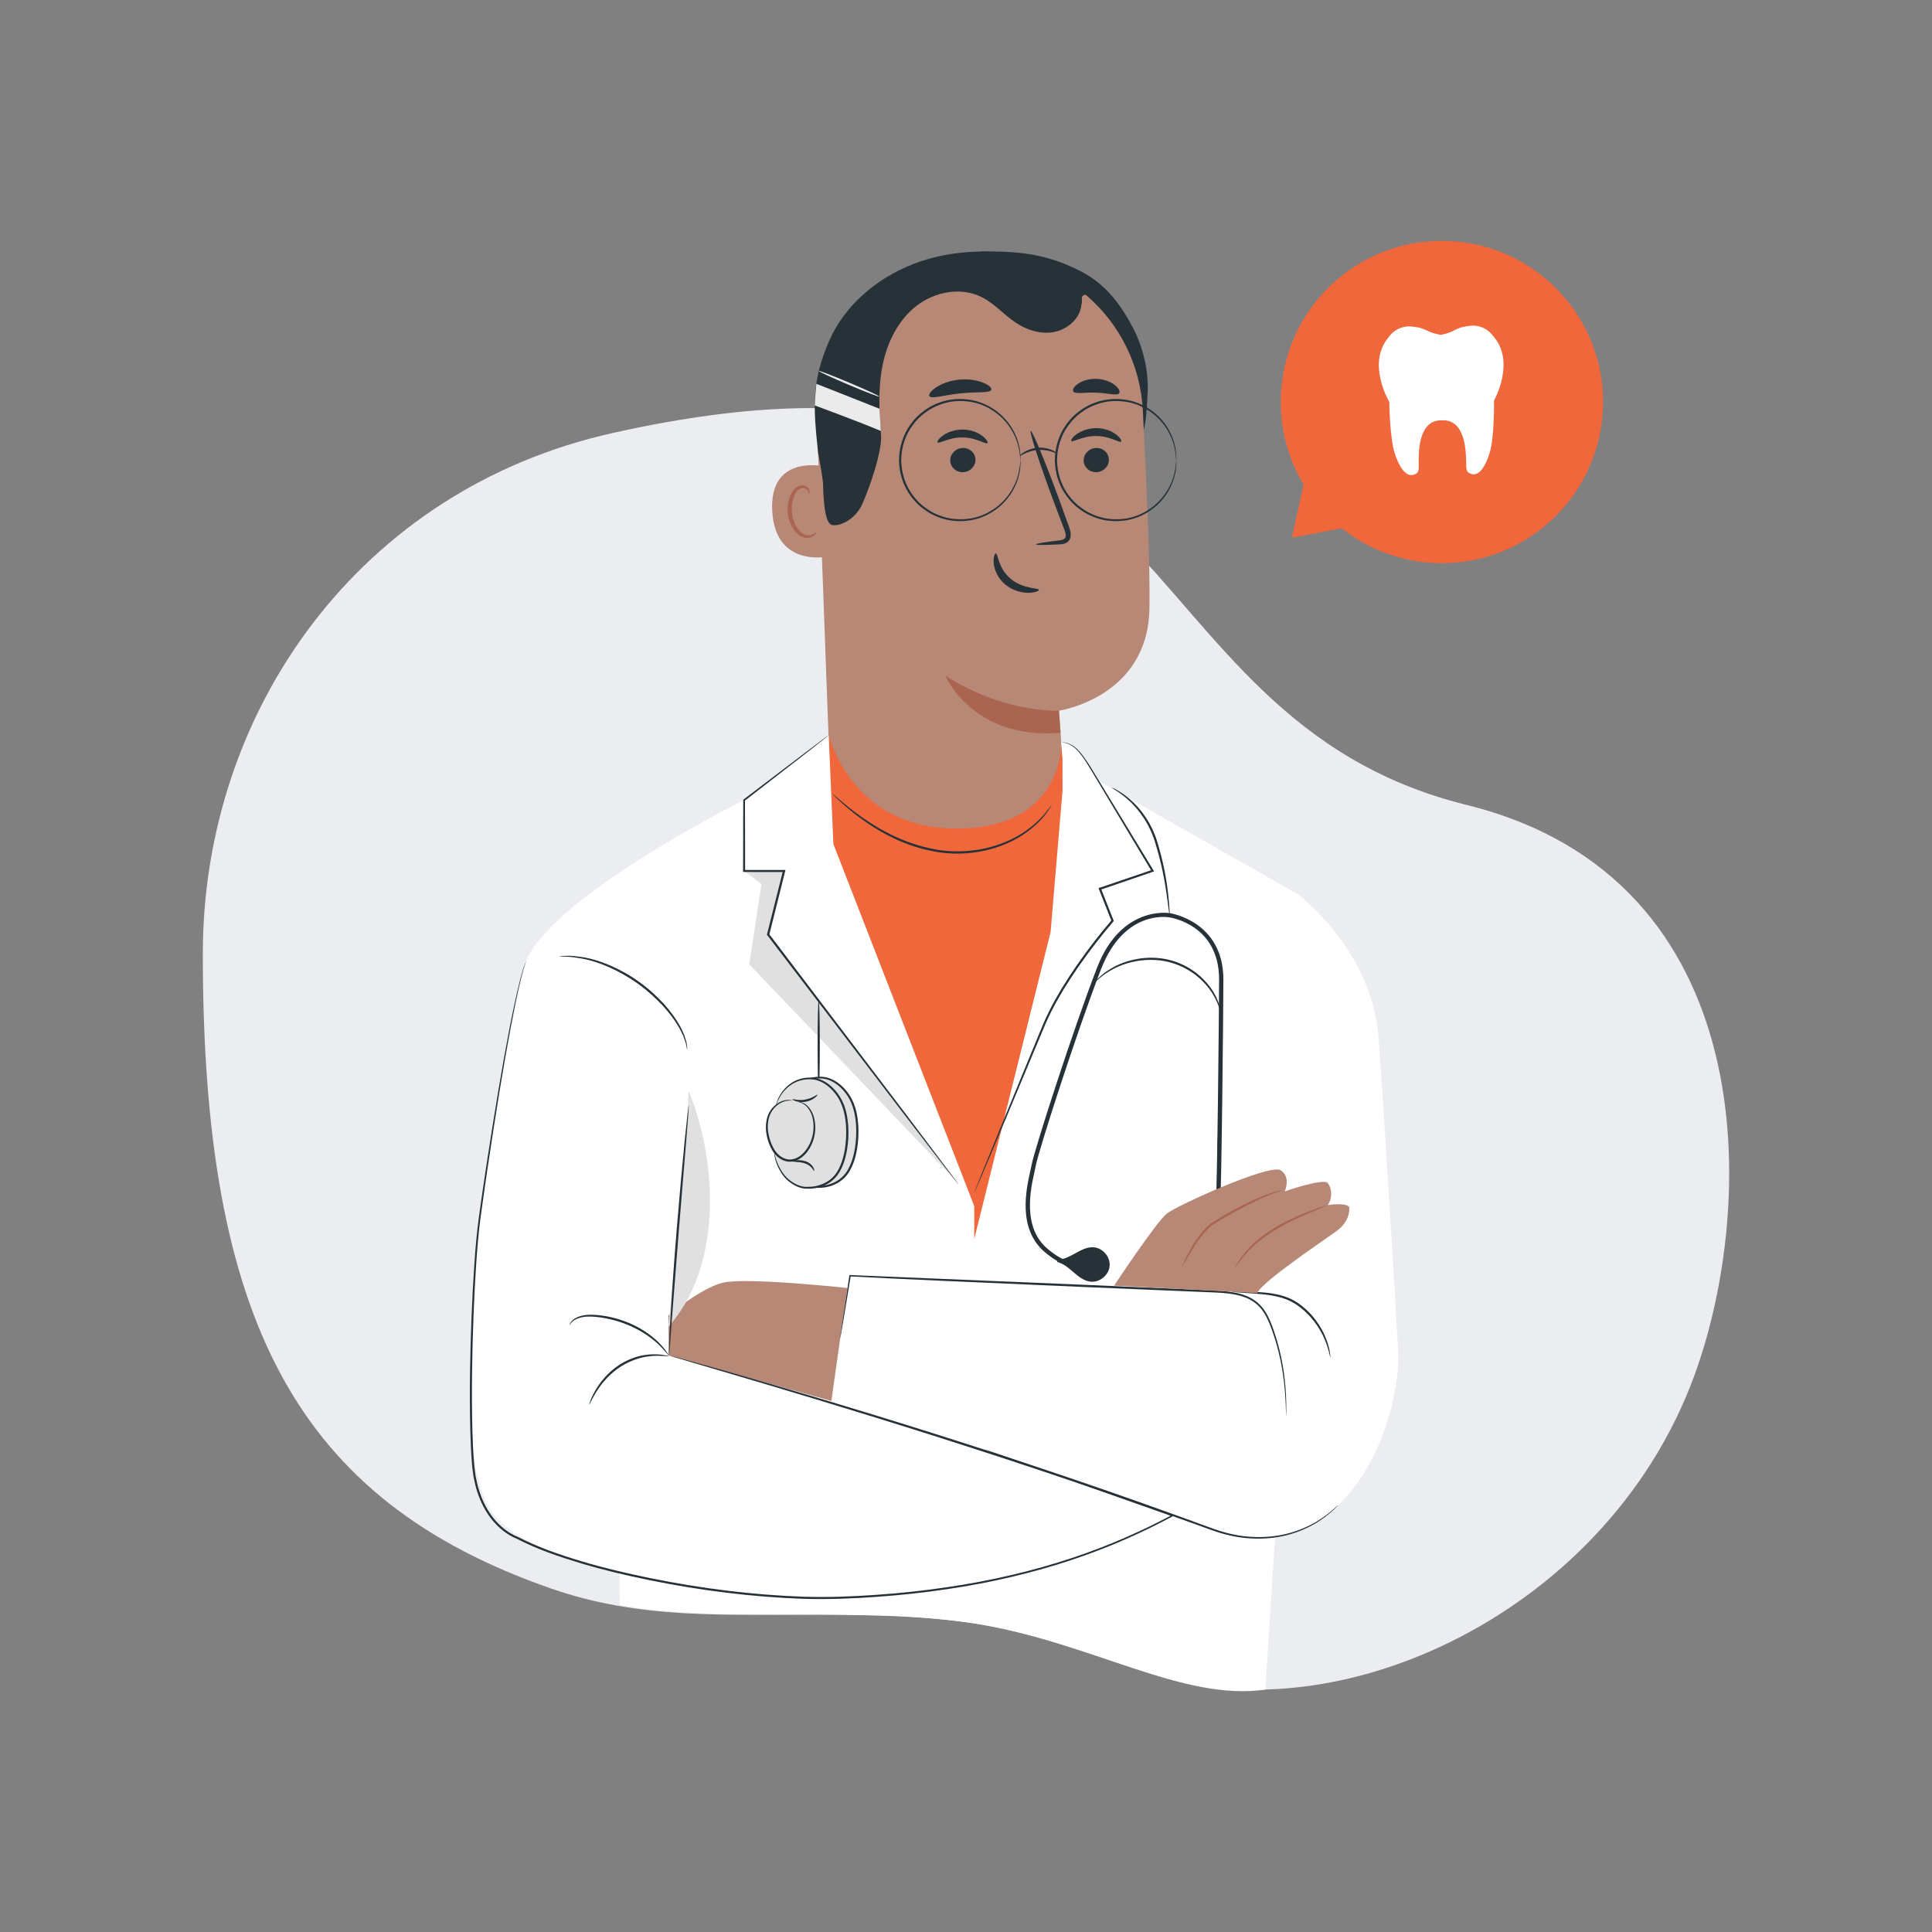 <?xml version="1.0" encoding="utf-8"?>
<!-- Generator: Adobe Illustrator 28.0.0, SVG Export Plug-In . SVG Version: 6.00 Build 0)  -->
<svg version="1.1" xmlns="http://www.w3.org/2000/svg" xmlns:xlink="http://www.w3.org/1999/xlink" x="0px" y="0px" width="500px"
	 height="500px" viewBox="0 0 500 500" style="enable-background:new 0 0 500 500;" xml:space="preserve">
<rect x="0" y="0" width="500" height="500" fill="#808080" stroke="none"/>
<g id="Background_Complete">
</g>
<g id="Background_Simple" style="display:none;">
	<path style="display:inline;fill:#EBEBEB;" d="M565.03,234.84c-15.34-48.3-53.33-89.5-101.23-106.01
		c-47.91-16.51-104.64-6.75-142.48,26.94c-28.22,25.12-47.45,62.97-83.22,75.11c-28.01,9.51-58.4,0.38-87.71-3.65
		c-45.26-6.21-93.59,0.84-131.3,26.62c-37.72,25.78-62.67,72.06-56.28,117.3c6.39,45.24,46.24,82.8,91.86,80.23l404.78-0.91
		c39.18-3.32,71.35-33.91,90.07-68.49C573.63,337.42,580.36,283.13,565.03,234.84z"/>
</g>
<g id="Icons">
</g>
<g id="Character_3">
</g>
<g id="Character_1">
</g>
<g id="Character_2">
	<g>
		<g>
			<path style="fill:#F0673C;" d="M334.35,139.16l12.9-2.44c5.84,4.64,13,7.78,20.95,8.73c22.87,2.74,43.63-13.58,46.37-36.45
				c2.74-22.87-13.58-43.63-36.45-46.37c-22.87-2.74-43.63,13.58-46.37,36.45c-1.14,9.55,1.04,18.73,5.64,26.38l-0.02-0.02
				L334.35,139.16z"/>
			<path style="fill:#FFFFFF;" d="M372.94,86.66c4.07-0.85,3.51-1.93,7.52-2.35s5.98,2.68,5.98,2.68
				c5.91,6.62,0.21,16.68,0.21,16.68s0.14,9.37-1.11,13.49c-1.17,3.83-2.78,5.93-4.56,5.55c-1.77-0.39-1.47-1.57-1.54-3.02
				c-0.06-1.45,0.25-11.25-6.22-10.9l-0.11,0c-6.48-0.19-5.92,9.6-5.95,11.05c-0.03,1.45,0.31,2.63-1.46,3.06
				c-1.76,0.43-3.43-1.63-4.7-5.43c-1.36-4.09-1.45-13.46-1.45-13.46s-5.95-9.92-0.21-16.68c0,0,1.89-3.15,5.91-2.83
				c4.02,0.31,3.48,1.41,7.57,2.15"/>
		</g>
		<path style="fill:#EBEDF0;" d="M52.49,246.88c0,94.74,24.13,141.3,90.22,164.26c45.92,15.96,88.7-5.01,151.46,20.46
			c48.02,19.48,121.12-12.46,144.28-75.47c16.22-44.15,18.13-128.77-58.85-147.8c-92.79-22.96-71.23-129.83-221.15-96.24
			C93.26,126.66,52.49,183.63,52.49,246.88z"/>
		<g>
			<g>
				<g>
					<g>
						<g>
							<g>
								<g>
									<g>
										<g>
											<g>
												<g>
													<g>
														<path style="fill:#B78876;" d="M214.79,120.98c-0.4-0.16-15.87-4.22-14.93,11.43c0.94,15.65,16.45,11.48,16.45,11.03
															C216.31,142.98,214.79,120.98,214.79,120.98z"/>
													</g>
												</g>
											</g>
										</g>
									</g>
								</g>
							</g>
						</g>
					</g>
					<g>
						<g>
							<g>
								<g>
									<g>
										<g>
											<g>
												<g>
													<g>
														<g>
															<path style="fill:#AA6550;" d="M211.17,137.79c-0.07-0.05-0.26,0.21-0.71,0.45c-0.44,0.23-1.2,0.42-2.04,0.16
																c-1.69-0.51-3.24-3.05-3.48-5.86c-0.13-1.42,0.09-2.8,0.53-3.95c0.41-1.17,1.1-2.02,1.93-2.21
																c0.82-0.24,1.44,0.22,1.65,0.65c0.24,0.43,0.16,0.74,0.24,0.76c0.05,0.04,0.32-0.28,0.16-0.92
																c-0.08-0.31-0.29-0.67-0.67-0.94c-0.39-0.28-0.95-0.41-1.53-0.31c-1.2,0.16-2.22,1.33-2.7,2.6
																c-0.55,1.27-0.82,2.82-0.68,4.42c0.29,3.15,2.08,6,4.38,6.52c1.12,0.22,2.02-0.17,2.47-0.56
																C211.17,138.17,211.23,137.82,211.17,137.79z"/>
														</g>
													</g>
												</g>
											</g>
										</g>
									</g>
								</g>
							</g>
						</g>
					</g>
				</g>
				<g>
					<g>
						<g>
							<path style="fill:#263238;" d="M253.85,65.08c7.95,0,16.04,0,26,5.2c6.28,3.28,10.19,8.47,13.46,14.75
								c2.5,4.81,3.99,11.1,3.7,16.51c-0.29,5.41-0.31,9.19-2.47,14.16"/>
						</g>
						<g>
							<g>
								<g>
									<g>
										<g>
											<g>
												<g>
													<g>
														<g>
															<g>
																<g>
																	<g>
																		<g>
																			<g>
																				<g>
																					<g>
																						<g>
																							<path style="fill:#B78876;" d="M250.68,66.31c23.53-1.64,43.85,16.31,45.08,39.86
																								c1.02,19.6,1.93,40.8,1.71,51.47c-0.47,22.91-23.41,26.29-23.41,26.29s0.51,6.79,1.07,15.22
																								c1.14,16.97-11.97,31.54-28.97,32.19l0,0c-16.67,0.63-30.68-12.38-31.3-29.04l-3.41-92.34
																								C210.61,87.21,227.97,67.9,250.68,66.31L250.68,66.31z"/>
																						</g>
																					</g>
																				</g>
																			</g>
																		</g>
																	</g>
																</g>
															</g>
														</g>
														<g>
															<g>
																<g>
																	<g>
																		<g>
																			<g>
																				<g>
																					<g>
																						<g>
																							<path style="fill:#AA6550;" d="M274.05,183.93c0,0-14.08,0.73-29.39-9.06c0,0,6.93,16.67,29.81,14.79
																								L274.05,183.93z"/>
																						</g>
																					</g>
																				</g>
																			</g>
																		</g>
																	</g>
																</g>
															</g>
														</g>
													</g>
												</g>
											</g>
											<g>
												<g>
													<g>
														<g>
															<g>
																<g>
																	<g>
																		<g>
																			<g>
																				<g>
																					<g>
																						<g>
																							<g>
																								<g>
																									<g>
																										<path style="fill:#263238;" d="M286.98,118.92c0.05,1.73-1.38,3.19-3.18,3.28
																											c-1.8,0.08-3.3-1.25-3.35-2.98c-0.05-1.73,1.38-3.2,3.18-3.28C285.43,115.85,286.93,117.19,286.98,118.92
																											z"/>
																									</g>
																								</g>
																							</g>
																						</g>
																					</g>
																				</g>
																			</g>
																		</g>
																	</g>
																	<g>
																		<g>
																			<g>
																				<g>
																					<g>
																						<g>
																							<g>
																								<g>
																									<g>
																										<g>
																											<path style="fill:#263238;" d="M290.15,114.29c-0.41,0.42-2.87-1.43-6.4-1.45
																												c-3.52-0.07-6.12,1.72-6.49,1.29c-0.19-0.19,0.23-0.96,1.37-1.77c1.11-0.81,3.01-1.58,5.2-1.56
																												c2.19,0.03,4.03,0.85,5.08,1.69C289.99,113.32,290.35,114.09,290.15,114.29z"/>
																										</g>
																									</g>
																								</g>
																							</g>
																						</g>
																					</g>
																				</g>
																			</g>
																		</g>
																	</g>
																</g>
																<g>
																	<g>
																		<g>
																			<g>
																				<g>
																					<g>
																						<g>
																							<g>
																								<g>
																									<g>
																										<path style="fill:#263238;" d="M252.45,118.92c0.05,1.73-1.38,3.19-3.18,3.28
																											c-1.8,0.08-3.3-1.25-3.35-2.98c-0.05-1.73,1.38-3.2,3.18-3.28C250.9,115.85,252.4,117.19,252.45,118.92z"
																											/>
																									</g>
																								</g>
																							</g>
																						</g>
																					</g>
																				</g>
																			</g>
																		</g>
																	</g>
																	<g>
																		<g>
																			<g>
																				<g>
																					<g>
																						<g>
																							<g>
																								<g>
																									<g>
																										<g>
																											<path style="fill:#263238;" d="M255.53,114.66c-0.41,0.42-2.88-1.43-6.4-1.45
																												c-3.52-0.07-6.12,1.72-6.49,1.29c-0.19-0.19,0.23-0.96,1.37-1.77c1.11-0.81,3.01-1.59,5.2-1.56
																												c2.19,0.03,4.03,0.85,5.09,1.69C255.37,113.7,255.74,114.48,255.53,114.66z"/>
																										</g>
																									</g>
																								</g>
																							</g>
																						</g>
																					</g>
																				</g>
																			</g>
																		</g>
																	</g>
																</g>
																<g>
																	<g>
																		<g>
																			<g>
																				<g>
																					<g>
																						<g>
																							<g>
																								<g>
																									<g>
																										<path style="fill:#263238;" d="M268.11,140.88c-0.01-0.2,2.18-0.56,5.73-0.99
																											c0.9-0.09,1.75-0.26,1.91-0.87c0.22-0.65-0.15-1.62-0.58-2.67c-0.83-2.18-1.69-4.47-2.6-6.87
																											c-3.62-9.78-6.22-17.81-5.83-17.96c0.4-0.14,3.65,7.67,7.26,17.44c0.87,2.41,1.7,4.71,2.49,6.91
																											c0.33,1.02,0.91,2.19,0.44,3.53c-0.25,0.67-0.91,1.15-1.49,1.3c-0.58,0.17-1.08,0.18-1.53,0.2
																											C270.33,141.08,268.12,141.08,268.11,140.88z"/>
																									</g>
																								</g>
																							</g>
																						</g>
																					</g>
																				</g>
																			</g>
																		</g>
																	</g>
																</g>
																<g>
																	<g>
																		<g>
																			<g>
																				<g>
																					<g>
																						<g>
																							<g>
																								<g>
																									<g>
																										<path style="fill:#263238;" d="M257.72,143.23c0.57-0.03,0.55,3.79,3.8,6.53
																											c3.24,2.75,7.32,2.35,7.35,2.89c0.05,0.24-0.91,0.74-2.63,0.77c-1.69,0.04-4.15-0.52-6.13-2.19
																											c-1.98-1.68-2.82-3.91-2.94-5.47C257.03,144.15,257.46,143.21,257.72,143.23z"/>
																									</g>
																								</g>
																							</g>
																						</g>
																					</g>
																				</g>
																			</g>
																		</g>
																	</g>
																</g>
															</g>
														</g>
													</g>
													<g>
														<g>
															<g>
																<g>
																	<g>
																		<g>
																			<g>
																				<g>
																					<g>
																						<path style="fill:#263238;" d="M256.55,100.87c-0.36,0.95-3.87,0.47-8,0.94c-4.15,0.38-7.49,1.56-8.03,0.7
																							c-0.24-0.41,0.35-1.31,1.7-2.23c1.34-0.91,3.48-1.78,5.96-2.03c2.48-0.25,4.75,0.16,6.25,0.78
																							C255.95,99.66,256.71,100.42,256.55,100.87z"/>
																					</g>
																				</g>
																			</g>
																		</g>
																	</g>
																</g>
															</g>
														</g>
													</g>
													<g>
														<g>
															<g>
																<g>
																	<g>
																		<g>
																			<g>
																				<g>
																					<g>
																						<path style="fill:#263238;" d="M289.66,101.75c-0.63,0.79-3.04-0.06-5.96-0.12
																							c-2.91-0.17-5.39,0.49-5.95-0.35c-0.25-0.41,0.15-1.21,1.23-1.96c1.07-0.75,2.85-1.35,4.86-1.27
																							c2,0.08,3.73,0.82,4.74,1.65C289.6,100.53,289.93,101.36,289.66,101.75z"/>
																					</g>
																				</g>
																			</g>
																		</g>
																	</g>
																</g>
															</g>
														</g>
													</g>
												</g>
											</g>
										</g>
									</g>
								</g>
							</g>
						</g>
						<g>
							<g>
								<g>
									<path style="fill:#263238;" d="M211.72,117.11c0,0,1,5.3,1.26,7.69c0.1,0.87-0.02,10.58,2.34,11.07
										c2.03,0.42,6.06-1.43,7.85-5.44c1.79-4.01,5.21-13.65,4.84-18.03c-0.5-5.98-0.78-12.05,0.41-17.92
										c1.19-5.88,4-11.61,8.73-15.3c4.72-3.69,11.53-4.99,16.89-2.3c3.31,1.66,5.78,4.6,8.87,6.65c2.77,1.84,6.16,2.95,9.45,2.46
										c3.29-0.49,6.41-2.78,7.3-5.99c0.98-3.5-0.82-7.33-3.62-9.64c-2.8-2.32-6.42-3.38-9.98-4.09
										c-9.88-1.96-20.36-1.57-29.75,2.08c-9.39,3.65-17.72,10.66-21.74,19.9C209.95,98.91,210.49,105.46,211.72,117.11"/>
								</g>
							</g>
						</g>
					</g>
					<g>
						<g>
							<g>
								<path style="fill:#263238;" d="M264.09,119.07c-0.09,0.01,0.01-1.39-0.6-3.77c-0.6-2.34-2.16-5.78-5.68-8.44
									c-1.74-1.3-3.94-2.4-6.47-2.84c-2.51-0.43-5.35-0.34-8.04,0.69c-1.36,0.47-2.67,1.19-3.87,2.09
									c-1.22,0.88-2.32,1.98-3.23,3.25c-1.88,2.5-2.94,5.72-2.97,9.03c0.03,3.32,1.09,6.53,2.97,9.04
									c0.91,1.27,2.01,2.37,3.23,3.25c1.2,0.9,2.51,1.62,3.87,2.09c2.7,1.03,5.53,1.11,8.04,0.69c2.53-0.44,4.72-1.55,6.47-2.85
									c3.52-2.66,5.08-6.1,5.68-8.44C264.1,120.45,264,119.06,264.09,119.07c0.01,0,0.02,0.09,0.02,0.25
									c0,0.2-0.01,0.45-0.01,0.74c0,0.33-0.02,0.73-0.09,1.21c-0.06,0.47-0.12,1.03-0.29,1.63c-0.54,2.39-2.07,5.93-5.65,8.71
									c-1.77,1.36-4.02,2.51-6.63,2.99c-2.59,0.46-5.52,0.39-8.31-0.66c-1.41-0.48-2.77-1.22-4.02-2.15
									c-1.26-0.91-2.41-2.04-3.36-3.36c-1.96-2.59-3.06-5.93-3.09-9.37c0.03-3.44,1.14-6.78,3.09-9.37
									c0.95-1.31,2.09-2.45,3.36-3.36c1.25-0.93,2.61-1.66,4.01-2.14c2.8-1.05,5.72-1.12,8.31-0.66c2.61,0.48,4.85,1.64,6.63,2.99
									c3.58,2.77,5.11,6.32,5.65,8.71c0.17,0.6,0.23,1.15,0.29,1.63c0.08,0.47,0.1,0.88,0.09,1.21c0,0.3,0.01,0.54,0.01,0.74
									C264.11,118.98,264.1,119.07,264.09,119.07z"/>
							</g>
						</g>
						<g>
							<g>
								<path style="fill:#263238;" d="M304.42,119.07c-0.09,0.01,0.01-1.39-0.6-3.77c-0.6-2.34-2.16-5.78-5.68-8.44
									c-1.74-1.3-3.94-2.4-6.47-2.84c-2.51-0.43-5.35-0.34-8.04,0.69c-1.36,0.47-2.67,1.19-3.87,2.09
									c-1.22,0.88-2.32,1.98-3.23,3.25c-1.88,2.5-2.94,5.72-2.97,9.03c0.03,3.32,1.09,6.53,2.97,9.04
									c0.91,1.27,2.01,2.37,3.23,3.25c1.2,0.9,2.51,1.62,3.87,2.09c2.7,1.03,5.53,1.11,8.04,0.69c2.53-0.44,4.72-1.55,6.47-2.85
									c3.52-2.66,5.08-6.1,5.68-8.44C304.43,120.45,304.34,119.06,304.42,119.07c0.01,0,0.02,0.09,0.02,0.25
									c0,0.2-0.01,0.45-0.01,0.74c0,0.33-0.02,0.73-0.09,1.21c-0.06,0.47-0.12,1.03-0.29,1.63c-0.54,2.39-2.07,5.93-5.65,8.71
									c-1.77,1.36-4.02,2.51-6.63,2.99c-2.59,0.46-5.52,0.39-8.31-0.66c-1.41-0.48-2.77-1.22-4.02-2.15
									c-1.26-0.91-2.41-2.04-3.36-3.36c-1.96-2.59-3.06-5.93-3.09-9.37c0.03-3.44,1.14-6.78,3.09-9.37
									c0.95-1.31,2.09-2.45,3.36-3.36c1.25-0.93,2.61-1.66,4.01-2.14c2.8-1.05,5.72-1.12,8.31-0.66c2.61,0.48,4.85,1.64,6.63,2.99
									c3.58,2.77,5.11,6.32,5.65,8.71c0.17,0.6,0.23,1.15,0.29,1.63c0.08,0.47,0.1,0.88,0.09,1.21c0,0.3,0.01,0.54,0.01,0.74
									C304.44,118.98,304.43,119.07,304.42,119.07z"/>
							</g>
						</g>
						<g>
							<g>
								<path style="fill:#263238;" d="M273.65,117.4c-0.05,0.08-0.56-0.21-1.44-0.5c-0.87-0.29-2.13-0.54-3.53-0.45
									c-1.4,0.1-2.61,0.51-3.44,0.91c-0.83,0.4-1.3,0.75-1.36,0.68c-0.04-0.05,0.34-0.52,1.16-1.04c0.82-0.52,2.11-1.03,3.6-1.13
									c1.49-0.1,2.84,0.24,3.72,0.65C273.25,116.93,273.69,117.35,273.65,117.4z"/>
							</g>
						</g>
					</g>
					<g>
						<path style="fill:#263238;" d="M279.9,78.75c0.22-1.19-0.17-1.86,0.5-2.34c0.76-0.56,2.21,0.9,2.74,1.48
							c0.17,0.18,0.71-0.54,0.92-0.68c0.17-0.11,0.43-1.32,0.4-1.52c-0.1-0.83-1.4-1.05-2.01-1.62c-0.61-0.56-1.37-0.95-2.16-1.23
							c-0.69-0.24-1.54-0.37-2.07,0.12c-0.41,0.38-0.48,0.99-0.46,1.55c0.02,0.55,0.09,1.11,0.31,1.61c0.22,0.51,0.6,0.96,1.1,1.18"
							/>
					</g>
					<g>
						<path style="fill:#EBEBEB;" d="M210.87,104.93c0,0,11.23,4.12,17.08,6.6l-0.33-5.74l-16.34-6.46
							C211.27,99.32,210.86,103.59,210.87,104.93z"/>
					</g>
					<g>
						<g>
							<path style="fill:#EBEBEB;" d="M211.91,96.01c0.06-0.15,3.62,1.22,7.95,3.05c4.33,1.83,7.79,3.43,7.73,3.58
								c-0.06,0.15-3.62-1.22-7.95-3.05C215.31,97.76,211.85,96.15,211.91,96.01z"/>
						</g>
					</g>
				</g>
			</g>
			<g>
				<g>
					<path style="fill:#F0673C;" d="M215.3,217.04l-0.87-27.19c0,0,5.4,24.88,33.69,24.56c27.04-0.31,26.55-21.92,26.55-21.92
						l0.96,10.96v44.27L258,319.93l-22.52,2.86l-24.89-98.72L215.3,217.04z"/>
				</g>
			</g>
			<g>
				<g>
					<path style="fill:#263238;" d="M272.16,208.33c0.02,0.01-0.1,0.21-0.33,0.58c-0.25,0.36-0.54,0.94-1.07,1.58
						c-0.97,1.34-2.63,3.12-5.04,4.87c-2.39,1.77-5.61,3.37-9.41,4.42c-3.79,1.03-8.18,1.44-12.69,0.88
						c-4.5-0.61-8.65-1.98-12.19-3.67c-3.55-1.68-6.53-3.6-8.9-5.37c-2.38-1.76-4.19-3.34-5.39-4.47c-0.61-0.55-1.06-1.02-1.37-1.32
						c-0.31-0.31-0.46-0.48-0.45-0.49c0.01-0.01,0.19,0.13,0.53,0.41c0.38,0.32,0.85,0.74,1.44,1.24c1.25,1.08,3.09,2.59,5.48,4.3
						c2.39,1.71,5.37,3.58,8.89,5.21c3.51,1.64,7.61,2.98,12.04,3.58c4.43,0.55,8.74,0.17,12.48-0.82c3.74-1,6.92-2.54,9.31-4.24
						c2.4-1.69,4.08-3.4,5.1-4.68C271.61,209.07,272.1,208.3,272.16,208.33z"/>
				</g>
			</g>
			<path style="fill:#FFFFFF;" d="M252.46,420.19l-0.34-108.09l-36.44-93.66l-1.22-28.19l-22.21,16.79
				c0,0-32.33,111.27-32.83,107.42c-0.5-3.86,0.98,100.91,0.98,100.91C187.56,420.19,224,415.64,252.46,420.19z"/>
			<polygon style="fill:#E0E0E0;" points="192.56,225.38 197.07,228.79 193.9,249.55 247.1,305.27 198.78,241.82 202.9,225.38 			
				"/>
			<path style="fill:#FFFFFF;" d="M254.52,374.69l-81.64-23.94l-2.7-62.01l22.39-81.7c0,0-53.37,26.63-57.01,43.57
				c-3.63,16.94-12.39,58.14-13.32,87.91c-0.83,26.62-0.96,44.42,5.12,52.92c17.41,24.34,132.14,28.68,177.97-0.03"/>
			<g>
				<path style="fill:#263238;" d="M248.13,306.62c-0.01,0.01-0.1-0.1-0.27-0.3c-0.18-0.23-0.43-0.53-0.73-0.91
					c-0.66-0.84-1.59-2.03-2.77-3.55c-2.41-3.13-5.86-7.61-10.11-13.13c-8.51-11.14-20.24-26.49-33.19-43.44
					c-0.84-1.1-1.67-2.2-2.5-3.28l-0.08-0.11l0.03-0.13c1.43-5.68,2.81-11.19,4.13-16.44l0.27,0.35c-3.57,0-7.02-0.01-10.34-0.01
					l-0.26,0l0-0.26c0.02-6.72,0.03-12.87,0.04-18.33l0-0.11l0.09-0.07c6.73-5.12,12.22-9.28,16.05-12.19
					c1.89-1.42,3.37-2.53,4.4-3.31c0.49-0.36,0.87-0.64,1.16-0.85c0.26-0.19,0.4-0.28,0.41-0.27c0.01,0.01-0.12,0.12-0.37,0.32
					c-0.28,0.22-0.65,0.52-1.12,0.9c-1.02,0.8-2.47,1.94-4.33,3.4c-3.8,2.95-9.24,7.17-15.93,12.35l0.09-0.17
					c0.01,5.46,0.03,11.61,0.04,18.33l-0.26-0.26c3.32,0,6.77-0.01,10.34-0.01l0.36,0l-0.09,0.35c-1.31,5.26-2.69,10.77-4.11,16.45
					l-0.05-0.24c0.83,1.08,1.66,2.18,2.5,3.28c12.9,16.99,24.58,32.38,33.06,43.55c4.19,5.57,7.59,10.09,9.97,13.24
					c1.15,1.55,2.05,2.76,2.69,3.62c0.29,0.4,0.52,0.71,0.69,0.95C248.06,306.5,248.13,306.61,248.13,306.62z"/>
			</g>
			<path style="fill:#FFFFFF;" d="M284.52,202.22c-6.51-11.39-9.89-10.2-9.89-10.2l0.34,4.06l0.01,8.53l-3.09,36.59l-19.78,79.52
				l0.34,99.48c30.19,4.89,53.61,20.19,75.03,17.06l9.1-142.96l-0.85-62.96L284.52,202.22z"/>
			<path style="fill:#FFFFFF;" d="M335.75,231.33c0,0,19.35,14.29,21.03,37.27c1.36,18.67,4.49,69.79,5.05,80.91
				c0.88,17.33-12.61,57.91-47.75,46.42c-21.07-6.89-98.91-33.35-98.91-33.35l5.18-33.06l92.4,5.5l1.83-77.06L335.75,231.33z"/>
			<path style="fill:#B78876;" d="M219.29,333.33c0,0-26.15-2.83-32.21-1.37c-5.82,1.4-14.11,8.52-14.11,8.52l0.12,10.33
				l42.07,11.76L219.29,333.33z"/>
			<g>
				<path style="fill:#263238;" d="M252.11,308.76c-0.01,0,0.03-0.12,0.12-0.36c0.1-0.26,0.23-0.6,0.39-1.02
					c0.37-0.93,0.9-2.24,1.56-3.91c1.4-3.42,3.39-8.31,5.85-14.33c2.49-6.05,5.46-13.24,8.75-21.23c0.83-1.99,1.65-4.06,2.68-6.09
					c0.99-2.05,2.15-4.05,3.35-6.08c2.46-4.02,5.25-8.03,8.3-11.98c1.51-1.95,3.03-3.84,4.6-5.66l-0.05,0.29
					c-1.11-2.82-2.2-5.59-3.26-8.28l-0.11-0.27l0.28-0.09c4.77-1.62,9.34-3.17,13.63-4.63l-0.14,0.38
					c-6.32-10.56-11.67-19.48-15.45-25.8c-1.87-3.13-3.47-5.63-5.16-6.66c-0.83-0.52-1.57-0.72-2.07-0.84
					c-0.5-0.12-0.76-0.17-0.76-0.18c0,0,0.27,0.01,0.77,0.1c0.5,0.09,1.26,0.27,2.14,0.78c0.88,0.5,1.76,1.4,2.62,2.54
					c0.86,1.15,1.78,2.51,2.72,4.09c3.83,6.3,9.24,15.19,15.64,25.7l0.17,0.28l-0.31,0.11c-4.29,1.47-8.85,3.04-13.62,4.67
					l0.17-0.37c1.06,2.7,2.16,5.46,3.27,8.28l0.06,0.16l-0.12,0.13c-1.55,1.8-3.07,3.69-4.58,5.63c-3.04,3.94-5.82,7.93-8.28,11.92
					c-1.2,2.01-2.36,4.01-3.34,6.03c-1.02,2.01-1.84,4.05-2.68,6.05c-3.33,7.96-6.34,15.14-8.86,21.18
					c-2.53,6-4.59,10.86-6.02,14.26c-0.71,1.65-1.27,2.95-1.66,3.87c-0.19,0.42-0.33,0.75-0.45,1
					C252.18,308.65,252.12,308.76,252.11,308.76z"/>
			</g>
			<g>
				<path style="fill:#263238;" d="M346.37,389.5c0.01,0.01-0.1,0.12-0.32,0.34c-0.24,0.24-0.57,0.56-0.99,0.97
					c-0.89,0.83-2.29,1.97-4.25,3.22c-1.98,1.2-4.57,2.44-7.77,3.26c-3.19,0.83-7,1.15-11.13,0.71c-2.07-0.23-4.2-0.69-6.37-1.35
					c-2.17-0.69-4.34-1.54-6.64-2.35c-4.57-1.66-9.46-3.38-14.62-5.19c-10.31-3.61-21.68-7.48-33.66-11.41
					c-23.96-7.87-45.81-14.5-61.64-19.23c-7.9-2.34-14.31-4.23-18.77-5.55c-2.19-0.65-3.91-1.16-5.1-1.52
					c-0.56-0.17-1-0.31-1.32-0.41c-0.3-0.1-0.45-0.15-0.45-0.16c0-0.01,0.16,0.02,0.46,0.1c0.33,0.09,0.77,0.2,1.34,0.35
					c1.2,0.33,2.93,0.8,5.13,1.41c4.45,1.24,10.88,3.07,18.82,5.38c15.87,4.63,37.74,11.2,61.71,19.07
					c11.98,3.93,23.35,7.81,33.65,11.45c5.15,1.82,10.04,3.57,14.6,5.24c2.28,0.81,4.48,1.68,6.61,2.37
					c2.14,0.66,4.25,1.13,6.29,1.37c4.08,0.46,7.84,0.17,11.01-0.62c3.17-0.78,5.75-1.97,7.74-3.14c1.96-1.21,3.38-2.31,4.28-3.12
					c0.44-0.39,0.78-0.7,1.03-0.92C346.23,389.59,346.36,389.49,346.37,389.5z"/>
			</g>
			<g>
				<path style="fill:#263238;" d="M173.09,351c-0.02,0.12-1.47-0.2-3.81-0.1c-1.17,0.05-2.56,0.24-4.04,0.67
					c-1.47,0.45-3.04,1.12-4.55,2.07c-3.01,1.93-5.08,4.52-6.32,6.5c-1.24,2-1.77,3.37-1.88,3.33c-0.04-0.01,0.07-0.36,0.31-0.99
					c0.22-0.63,0.64-1.5,1.22-2.55c1.18-2.07,3.25-4.78,6.36-6.78c1.55-0.98,3.18-1.67,4.71-2.1c1.54-0.41,2.97-0.56,4.17-0.56
					c1.2,0.01,2.17,0.1,2.82,0.25C172.75,350.87,173.1,350.96,173.09,351z"/>
			</g>
			<g>
				<path style="fill:#263238;" d="M147.38,342.9c-0.02-0.01,0.02-0.11,0.1-0.29c0.09-0.18,0.24-0.44,0.51-0.73
					c0.51-0.59,1.54-1.18,2.9-1.44c1.36-0.29,3.01-0.22,4.79,0.01c1.79,0.23,3.73,0.68,5.69,1.38c3.94,1.39,7.09,3.61,9.02,5.52
					c0.96,0.97,1.66,1.83,2.09,2.45c0.42,0.63,0.64,0.99,0.61,1.01c-0.09,0.07-1.01-1.35-2.98-3.16c-1.97-1.8-5.08-3.91-8.93-5.27
					c-1.92-0.69-3.82-1.14-5.57-1.4c-1.75-0.26-3.34-0.36-4.65-0.14c-1.31,0.2-2.28,0.69-2.82,1.2
					C147.61,342.54,147.43,342.93,147.38,342.9z"/>
			</g>
			<g>
				<path style="fill:#263238;" d="M177.86,271.68c-0.04,0-0.17-0.6-0.37-1.68c-0.16-0.53-0.41-1.16-0.66-1.9
					c-0.35-0.7-0.7-1.52-1.21-2.37c-0.99-1.71-2.4-3.6-4.16-5.54c-1.81-1.89-3.91-3.86-6.38-5.61c-4.91-3.53-10.07-5.6-13.94-6.4
					c-1.94-0.35-3.53-0.6-4.64-0.59c-1.11-0.05-1.72-0.1-1.73-0.14c0-0.04,0.61-0.07,1.73-0.08c1.12-0.08,2.74,0.11,4.72,0.41
					c3.94,0.71,9.22,2.75,14.2,6.34c2.5,1.77,4.62,3.79,6.43,5.72c1.76,1.98,3.16,3.93,4.13,5.69c0.49,0.87,0.82,1.73,1.15,2.45
					c0.23,0.77,0.44,1.42,0.58,1.97C177.84,271.07,177.89,271.68,177.86,271.68z"/>
			</g>
			<g>
				<path style="fill:#263238;" d="M332.85,366.5c-0.01,0-0.02-0.13-0.03-0.4c-0.01-0.29-0.01-0.67-0.03-1.16
					c-0.03-1.02-0.07-2.52-0.22-4.45c-0.32-3.84-0.97-9.46-3.28-15.98c-0.57-1.62-1.23-3.32-2.24-4.88c-1-1.57-2.49-2.88-4.33-3.67
					c-3.72-1.6-8.19-1.39-12.73-1.65c-9.15-0.38-19.21-0.81-29.77-1.25c-24.6-1.07-46.49-1.99-60.23-2.73l0.18-0.15
					c-0.83,5.05-1.49,9.06-1.95,11.84c-0.23,1.34-0.41,2.39-0.54,3.14c-0.06,0.33-0.11,0.6-0.15,0.81
					c-0.04,0.18-0.06,0.27-0.07,0.27c-0.01,0,0-0.09,0.02-0.28c0.03-0.21,0.06-0.48,0.1-0.81c0.11-0.75,0.26-1.8,0.45-3.15
					c0.42-2.79,1.02-6.8,1.78-11.87l0.02-0.16l0.16,0.01c13.8,0.57,35.66,1.48,60.24,2.51c10.56,0.46,20.62,0.9,29.77,1.3
					c2.29,0.11,4.52,0.17,6.69,0.35c2.17,0.19,4.3,0.55,6.21,1.39c1.91,0.82,3.49,2.23,4.51,3.86c1.04,1.62,1.69,3.35,2.25,4.99
					c2.28,6.59,2.87,12.24,3.12,16.1c0.11,1.94,0.12,3.44,0.11,4.47c-0.01,0.49-0.02,0.87-0.03,1.16
					C332.87,366.37,332.86,366.5,332.85,366.5z"/>
			</g>
			<g>
				<path style="fill:#263238;" d="M315.23,294.17c0.16,0,0.29,8.95,0.29,19.99c0,11.04-0.13,19.99-0.29,19.99
					c-0.16,0-0.29-8.95-0.29-19.99C314.94,303.12,315.07,294.17,315.23,294.17z"/>
			</g>
			<g>
				<path style="fill:#263238;" d="M136.2,248.62c0,0-0.07,0.25-0.23,0.74c-0.15,0.49-0.43,1.19-0.67,2.16
					c-0.54,1.92-1.22,4.79-1.99,8.53c-1.54,7.47-3.45,18.41-5.58,32.1c-1.06,6.85-2.19,14.38-3.3,22.52
					c-0.57,4.07-0.91,8.31-1.21,12.7c-0.29,4.39-0.52,8.92-0.69,13.58c-0.34,9.32-0.54,19.17-0.27,29.44
					c0.08,2.56,0.17,5.16,0.39,7.76c0.07,1.31,0.28,2.6,0.44,3.9c0.27,1.28,0.51,2.58,0.95,3.83c0.8,2.51,2,4.93,3.67,7.02
					c1.66,2.07,3.83,3.87,6.31,4.86l0.04,0.01l0.01,0.01c5.12,2.64,10.72,4.56,16.44,6.28c5.73,1.72,11.66,3.1,17.67,4.34
					c13.46,2.75,26.81,4.37,39.71,4.83c6.45,0.2,12.78-0.05,18.95-0.49c6.18-0.43,12.2-1.07,18.02-1.94
					c11.66-1.68,22.53-4.27,32.34-7.52c9.82-3.24,18.56-7.17,26.15-11.22l0.03,0.36c-15.23-5.39-27.45-9.72-35.88-12.7
					c-4.19-1.5-7.44-2.66-9.66-3.45c-1.09-0.4-1.92-0.7-2.5-0.91c-0.56-0.21-0.84-0.33-0.84-0.33s0.29,0.08,0.86,0.27
					c0.58,0.2,1.42,0.48,2.52,0.85c2.22,0.77,5.49,1.9,9.69,3.35c8.45,2.95,20.69,7.21,35.94,12.53l0.42,0.15l-0.39,0.21
					c-7.59,4.09-16.35,8.05-26.19,11.32c-9.84,3.27-20.73,5.89-32.42,7.59c-5.84,0.87-11.87,1.53-18.06,1.96
					c-6.18,0.45-12.54,0.7-19.01,0.51c-12.94-0.46-26.31-2.08-39.8-4.83c-6.03-1.24-11.97-2.63-17.72-4.36
					c-5.74-1.73-11.37-3.65-16.55-6.33l0.05,0.02c-2.66-1.06-4.84-2.9-6.57-5.04c-1.72-2.16-2.95-4.64-3.77-7.21
					c-0.44-1.28-0.68-2.6-0.96-3.9c-0.16-1.32-0.38-2.64-0.44-3.95c-0.21-2.62-0.3-5.22-0.38-7.79
					c-0.26-10.28-0.05-20.14,0.31-29.47c0.18-4.67,0.42-9.2,0.72-13.59c0.3-4.39,0.67-8.65,1.24-12.72
					c1.13-8.14,2.28-15.68,3.37-22.52c2.18-13.69,4.14-24.61,5.75-32.08c0.8-3.73,1.51-6.6,2.08-8.52c0.25-0.97,0.55-1.67,0.72-2.15
					C136.1,248.86,136.2,248.62,136.2,248.62z"/>
			</g>
			<path style="fill:#E0E0E0;" d="M172.98,343.34c13.65-15.11,13.05-41.99,5.22-61.06c-0.72,20.66-3.16,38.98-5.03,59.06"/>
			<g>
				<path style="fill:#263238;" d="M178.22,286.15c0.02,0,0.02,0.23,0,0.66c-0.03,0.49-0.07,1.12-0.12,1.89
					c-0.13,1.71-0.32,4.06-0.54,6.93c-0.49,5.92-1.15,13.97-1.88,22.86c-0.7,8.9-1.33,16.95-1.79,22.87
					c-0.22,2.87-0.39,5.22-0.52,6.93c-0.07,0.77-0.12,1.39-0.16,1.88c-0.04,0.43-0.08,0.66-0.1,0.65c-0.02,0-0.03-0.23-0.02-0.66
					c0.01-0.49,0.03-1.12,0.06-1.89c0.06-1.64,0.17-4.01,0.34-6.95c0.34-5.86,0.89-13.96,1.62-22.89c0.73-8.93,1.47-17,2.05-22.85
					c0.3-2.86,0.55-5.21,0.73-6.92c0.09-0.76,0.17-1.39,0.23-1.88C178.16,286.37,178.2,286.14,178.22,286.15z"/>
			</g>
			<g>
				<g>
					<path style="fill:#263238;" d="M211.88,258.84c0.16,0,0.29,5.25,0.29,11.72c0,6.47-0.13,11.72-0.29,11.72
						c-0.16,0-0.29-5.25-0.29-11.72C211.59,264.08,211.72,258.84,211.88,258.84z"/>
				</g>
			</g>
			<g>
				<g>
					<g>
						<path style="fill:#E0E0E0;" d="M202.98,297.78c0.2,2.39,1.23,4.55,2.51,6.22c1.28,1.67,3.89,3.3,5.99,3.18
							c0,0,5.24,0.45,8.06-4.04c2.55-4.07,3.19-12.53,1.14-17.53c-1.41-3.44-4.57-6.64-8.29-6.73c-4.88-0.12-7.94,3.41-8.98,6.98"/>
					</g>
					<g>
						<g>
							<path style="fill:#263238;" d="M203.41,285.85c0,0,0.11-0.93,0.9-2.39c0.4-0.73,0.97-1.58,1.83-2.4
								c0.85-0.83,2.01-1.59,3.45-2.03c0.72-0.21,1.5-0.36,2.32-0.37c0.82-0.04,1.69,0.05,2.54,0.33c1.7,0.55,3.28,1.72,4.53,3.25
								c1.27,1.52,2.2,3.45,2.66,5.55c0.47,2.09,0.62,4.32,0.5,6.57c-0.23,3.47-0.91,6.93-2.83,9.57c-0.97,1.29-2.3,2.23-3.68,2.78
								c-1.39,0.55-2.81,0.76-4.17,0.7l0.03,0c-1.12,0.04-2.12-0.32-2.99-0.74c-0.87-0.44-1.62-0.98-2.25-1.57
								c-1.26-1.2-1.95-2.54-2.45-3.65c-0.48-1.12-0.68-2.06-0.77-2.69c-0.04-0.32-0.07-0.57-0.07-0.73c-0.01-0.17,0-0.25,0.01-0.25
								c0.08-0.02,0.08,1.39,1.08,3.57c0.52,1.06,1.25,2.37,2.46,3.47c0.61,0.55,1.35,1.06,2.18,1.46c0.83,0.39,1.78,0.71,2.77,0.65
								l0.01,0l0.03,0c2.5,0.09,5.54-0.88,7.37-3.34c1.79-2.47,2.48-5.87,2.69-9.27c0.24-4.39-0.5-8.81-2.99-11.75
								c-1.19-1.47-2.68-2.6-4.27-3.13c-0.79-0.27-1.6-0.37-2.38-0.34c-0.78,0-1.53,0.13-2.22,0.32c-1.38,0.39-2.51,1.1-3.35,1.87
								c-0.85,0.77-1.44,1.58-1.86,2.28C203.67,284.96,203.48,285.87,203.41,285.85z"/>
						</g>
					</g>
				</g>
				<g>
					<g>
						<path style="fill:#E0E0E0;" d="M200.39,298c0.2,2.39,1.23,4.55,2.51,6.22c1.28,1.67,3.89,3.3,5.99,3.18
							c0,0,5.24,0.45,8.06-4.04c2.55-4.07,3.19-12.53,1.14-17.53c-1.41-3.44-4.57-6.64-8.29-6.73c-4.88-0.12-7.94,3.41-8.98,6.98"/>
					</g>
					<g>
						<g>
							<path style="fill:#263238;" d="M200.81,286.07c0,0,0.11-0.93,0.9-2.39c0.4-0.73,0.97-1.58,1.83-2.4
								c0.85-0.83,2.01-1.59,3.45-2.03c0.72-0.21,1.5-0.36,2.32-0.37c0.82-0.04,1.69,0.05,2.54,0.33c1.7,0.55,3.28,1.72,4.53,3.25
								c1.27,1.52,2.2,3.45,2.66,5.55c0.47,2.09,0.62,4.32,0.5,6.57c-0.23,3.47-0.91,6.93-2.83,9.57c-0.97,1.29-2.3,2.23-3.68,2.78
								c-1.39,0.55-2.81,0.76-4.17,0.7l0.03,0c-1.12,0.04-2.12-0.32-2.99-0.74c-0.87-0.44-1.62-0.98-2.25-1.57
								c-1.26-1.2-1.95-2.54-2.45-3.65c-0.48-1.12-0.68-2.06-0.77-2.69c-0.04-0.32-0.07-0.57-0.07-0.73c-0.01-0.17,0-0.25,0.01-0.25
								c0.08-0.02,0.08,1.39,1.08,3.57c0.52,1.06,1.25,2.37,2.46,3.47c0.61,0.55,1.35,1.06,2.18,1.46c0.83,0.39,1.78,0.71,2.77,0.65
								l0.01,0l0.03,0c2.5,0.09,5.54-0.88,7.37-3.34c1.79-2.47,2.48-5.87,2.69-9.27c0.24-4.39-0.5-8.81-2.99-11.75
								c-1.19-1.47-2.68-2.6-4.27-3.13c-0.79-0.27-1.6-0.37-2.38-0.34c-0.78,0-1.53,0.13-2.22,0.32c-1.38,0.39-2.51,1.1-3.35,1.87
								c-0.85,0.77-1.44,1.58-1.86,2.28C201.08,285.18,200.88,286.09,200.81,286.07z"/>
						</g>
					</g>
				</g>
				<g>
					<g>
						<path style="fill:#E0E0E0;" d="M205.09,284.82c-2.43-0.48-4.93,1.18-5.96,3.43c-1.03,2.25-0.8,4.9,0.01,7.24
							c0.41,1.19,0.98,2.35,1.85,3.26c0.86,0.92,2.05,1.57,3.31,1.61c1.85,0.06,3.5-1.2,4.58-2.71c1.73-2.42,2.32-5.63,1.56-8.51
							c-0.51-1.92-1.92-3.89-3.91-3.95"/>
					</g>
					<g>
						<g>
							<path style="fill:#263238;" d="M206.54,285.2c0-0.02,0.15-0.03,0.44-0.01c0.29,0.03,0.72,0.13,1.2,0.41
								c0.97,0.54,2.08,1.88,2.54,3.82c0.47,1.91,0.42,4.39-0.68,6.79c-0.55,1.18-1.34,2.36-2.49,3.26
								c-1.11,0.9-2.73,1.48-4.28,1.02c-1.53-0.43-2.7-1.57-3.42-2.79c-0.73-1.24-1.16-2.55-1.42-3.83c-0.53-2.55-0.1-5.08,1.11-6.7
								c1.19-1.63,2.79-2.32,3.87-2.46c0.55-0.09,0.98-0.04,1.27,0c0.28,0.06,0.43,0.1,0.42,0.12c-0.01,0.07-0.61-0.11-1.65,0.1
								c-1.02,0.2-2.5,0.91-3.58,2.47c-1.08,1.54-1.46,3.92-0.92,6.36c0.27,1.22,0.7,2.49,1.39,3.65c0.68,1.15,1.75,2.15,3.09,2.53
								c1.34,0.39,2.74-0.09,3.78-0.91c1.06-0.82,1.81-1.92,2.35-3.04c1.07-2.26,1.17-4.63,0.77-6.47
								c-0.38-1.86-1.38-3.16-2.26-3.72C207.18,285.21,206.53,285.27,206.54,285.2z"/>
						</g>
					</g>
				</g>
				<g>
					<g>
						<path style="fill:#263238;" d="M210.69,303.05c-0.09,0.02-0.21-0.35-0.59-0.79c-0.37-0.45-1.04-0.95-1.89-1.21
							c-0.86-0.27-1.71-0.31-2.33-0.36c-0.62-0.05-1.01-0.1-1.01-0.18c0-0.08,0.38-0.17,1.01-0.23c0.63-0.05,1.53-0.08,2.5,0.22
							c0.98,0.3,1.72,0.95,2.05,1.53C210.78,302.61,210.75,303.04,210.69,303.05z"/>
					</g>
				</g>
				<g>
					<g>
						<path style="fill:#263238;" d="M211.56,283.31c0.05,0.05-0.17,0.4-0.69,0.8c-0.51,0.41-1.34,0.84-2.34,1.02
							c-1,0.18-1.93,0.06-2.55-0.14c-0.63-0.2-0.96-0.45-0.93-0.51c0.06-0.16,1.53,0.44,3.37,0.08
							C210.27,284.25,211.45,283.18,211.56,283.31z"/>
					</g>
				</g>
			</g>
			<g>
				<g>
					<path style="fill:#263238;" d="M287.77,203.86c0.01-0.02,0.13,0.03,0.37,0.13c0.23,0.11,0.57,0.26,0.99,0.51
						c0.84,0.47,2.02,1.24,3.32,2.38c2.62,2.23,5.68,6.18,7.14,11.3c1.53,5.02,2.36,9.73,2.72,13.15c0.19,1.71,0.3,3.09,0.36,4.05
						c0.06,0.96,0.07,1.49,0.03,1.49c-0.04,0-0.13-0.52-0.25-1.47c-0.14-1.06-0.32-2.41-0.54-4.02c-0.46-3.39-1.34-8.04-2.87-13.04
						c-1.43-5.01-4.35-8.88-6.86-11.16C289.66,204.87,287.71,203.97,287.77,203.86z"/>
				</g>
			</g>
			<g>
				<g>
					<path style="fill:#263238;" d="M273.96,325.95c3.21-0.12,5.78-3.33,9-3.16c2.38,0.13,4.42,2.46,4.21,4.84
						c-0.2,2.38-2.6,4.34-4.97,4.06c-3.37-0.39-5.35-4.35-8.66-5.11"/>
				</g>
				<g>
					<path style="fill:#263238;" d="M301.22,328.69c-0.96,0-1.97-0.08-3.01-0.25l0.18-1.1c3.97,0.64,7.31-0.02,9.92-1.94
						c3.28-2.41,5.4-6.73,6.29-12.83l0.03-0.23c0.36-2.42,0.86-49.86,0.87-58.86c0-14.07-12.35-15.99-12.87-16.06
						c-0.5-0.09-11.72-1.97-17.68,13.4c-6.24,16.09-16.2,47.1-16.86,50.73c-0.08,0.45-0.2,1-0.35,1.64
						c-1.04,4.65-3.19,14.34,3.26,19.91c7.2,6.22,12.88,3.81,13.11,3.71l0.46,1.01c-0.27,0.12-6.53,2.83-14.29-3.88
						c-6.96-6.01-4.71-16.13-3.62-20.99c0.14-0.62,0.26-1.16,0.34-1.59c0.67-3.66,10.67-34.8,16.92-50.94
						c6.3-16.26,18.77-14.12,18.89-14.09c0.11,0.02,13.81,2.11,13.8,17.16c0,7.42-0.49,56.46-0.88,59.03l-0.03,0.23
						c-0.93,6.4-3.2,10.97-6.73,13.56C306.79,327.89,304.2,328.69,301.22,328.69z"/>
				</g>
			</g>
			<g>
				<g>
					<path style="fill:#263238;" d="M316.04,262.56c-0.15,0.05-0.32-2.37-2.31-5.53c-0.99-1.56-2.45-3.26-4.38-4.75
						c-1.94-1.47-4.38-2.73-7.12-3.37c-5.54-1.27-10.81,0.11-14.04,1.83c-3.31,1.72-4.79,3.61-4.88,3.5
						c-0.01-0.01,0.07-0.13,0.25-0.34c0.19-0.2,0.43-0.54,0.83-0.88c0.75-0.75,1.95-1.71,3.61-2.63c1.65-0.93,3.78-1.76,6.25-2.2
						c2.46-0.45,5.28-0.49,8.11,0.17c2.84,0.65,5.34,1.97,7.32,3.51c1.97,1.56,3.44,3.33,4.41,4.95c0.96,1.64,1.48,3.1,1.71,4.13
						c0.15,0.51,0.18,0.92,0.22,1.19C316.05,262.41,316.06,262.56,316.04,262.56z"/>
				</g>
			</g>
			<g>
				<path style="fill:#263238;" d="M344.29,351.23c-0.12,0.03-0.31-1.91-1.52-4.73c-1.19-2.78-3.6-6.48-7.52-9.03
					c-1.94-1.26-4.12-1.85-6.11-2.2c-2-0.33-3.83-0.45-5.37-0.56c-1.45-0.1-2.67-0.18-3.65-0.25c-0.86-0.08-1.34-0.14-1.34-0.18
					c0-0.04,0.48-0.05,1.35-0.04c0.98,0.02,2.21,0.04,3.66,0.07c1.55,0.05,3.4,0.13,5.44,0.44c2.03,0.33,4.29,0.92,6.33,2.24
					c4.06,2.63,6.47,6.48,7.59,9.36c0.57,1.45,0.88,2.68,1.01,3.54C344.3,350.74,344.32,351.22,344.29,351.23z"/>
			</g>
			<g>
				<path style="fill:#B78876;" d="M288.34,332.71c0,0,10.91-16.52,13.69-18.68c2.79-2.16,26.59-12.91,29.38-11.18
					s1.07,5.48,1.07,5.48s10.08-3.53,11.15-2.14c1.07,1.39,1.29,3.75,0,5.68c0,0,5.58-0.86,5.58,0.86c0,1.72-0.64,3.86-3.22,5.79
					c-2.57,1.93-19.31,13.07-20.65,16.15l-5.42-0.33L288.34,332.71z"/>
			</g>
			<g>
				<g>
					<path style="fill:#AA6550;" d="M319.73,327.99c-0.03-0.02,0.13-0.39,0.5-1.04c0.36-0.65,0.96-1.55,1.79-2.58
						c1.66-2.08,4.42-4.58,7.91-6.66c3.49-2.08,6.89-3.45,9.36-4.4c1.23-0.47,2.24-0.83,2.94-1.06c0.7-0.23,1.09-0.35,1.11-0.31
						c0.01,0.04-0.35,0.22-1.03,0.52c-0.8,0.34-1.75,0.75-2.87,1.23c-2.42,1.04-5.77,2.46-9.21,4.51c-3.44,2.05-6.19,4.45-7.9,6.43
						C320.6,326.6,319.82,328.05,319.73,327.99z"/>
				</g>
			</g>
			<g>
				<g>
					<path style="fill:#AA6550;" d="M305.89,327.72c-0.04-0.02,0.15-0.45,0.53-1.21c0.38-0.76,0.93-1.86,1.68-3.19
						c0.76-1.32,1.7-2.89,3.01-4.45c0.67-0.77,1.35-1.57,2.29-2.26c0.92-0.62,1.89-1.2,2.89-1.8c4.02-2.35,7.8-4.21,10.65-5.31
						c1.42-0.57,2.6-0.92,3.43-1.15c0.84-0.19,1.3-0.27,1.31-0.23c0.02,0.1-1.81,0.52-4.58,1.76c-2.78,1.19-6.52,3.1-10.51,5.43
						c-0.99,0.59-1.97,1.17-2.86,1.77c-0.83,0.6-1.55,1.41-2.2,2.14c-1.29,1.51-2.26,3.03-3.06,4.32c-0.73,1.22-1.34,2.26-1.83,3.09
						C306.19,327.35,305.93,327.74,305.89,327.72z"/>
				</g>
			</g>
		</g>
	</g>
	<rect style="fill:none;" width="500" height="500"/>
</g>
<g id="Desk">
</g>
</svg>
